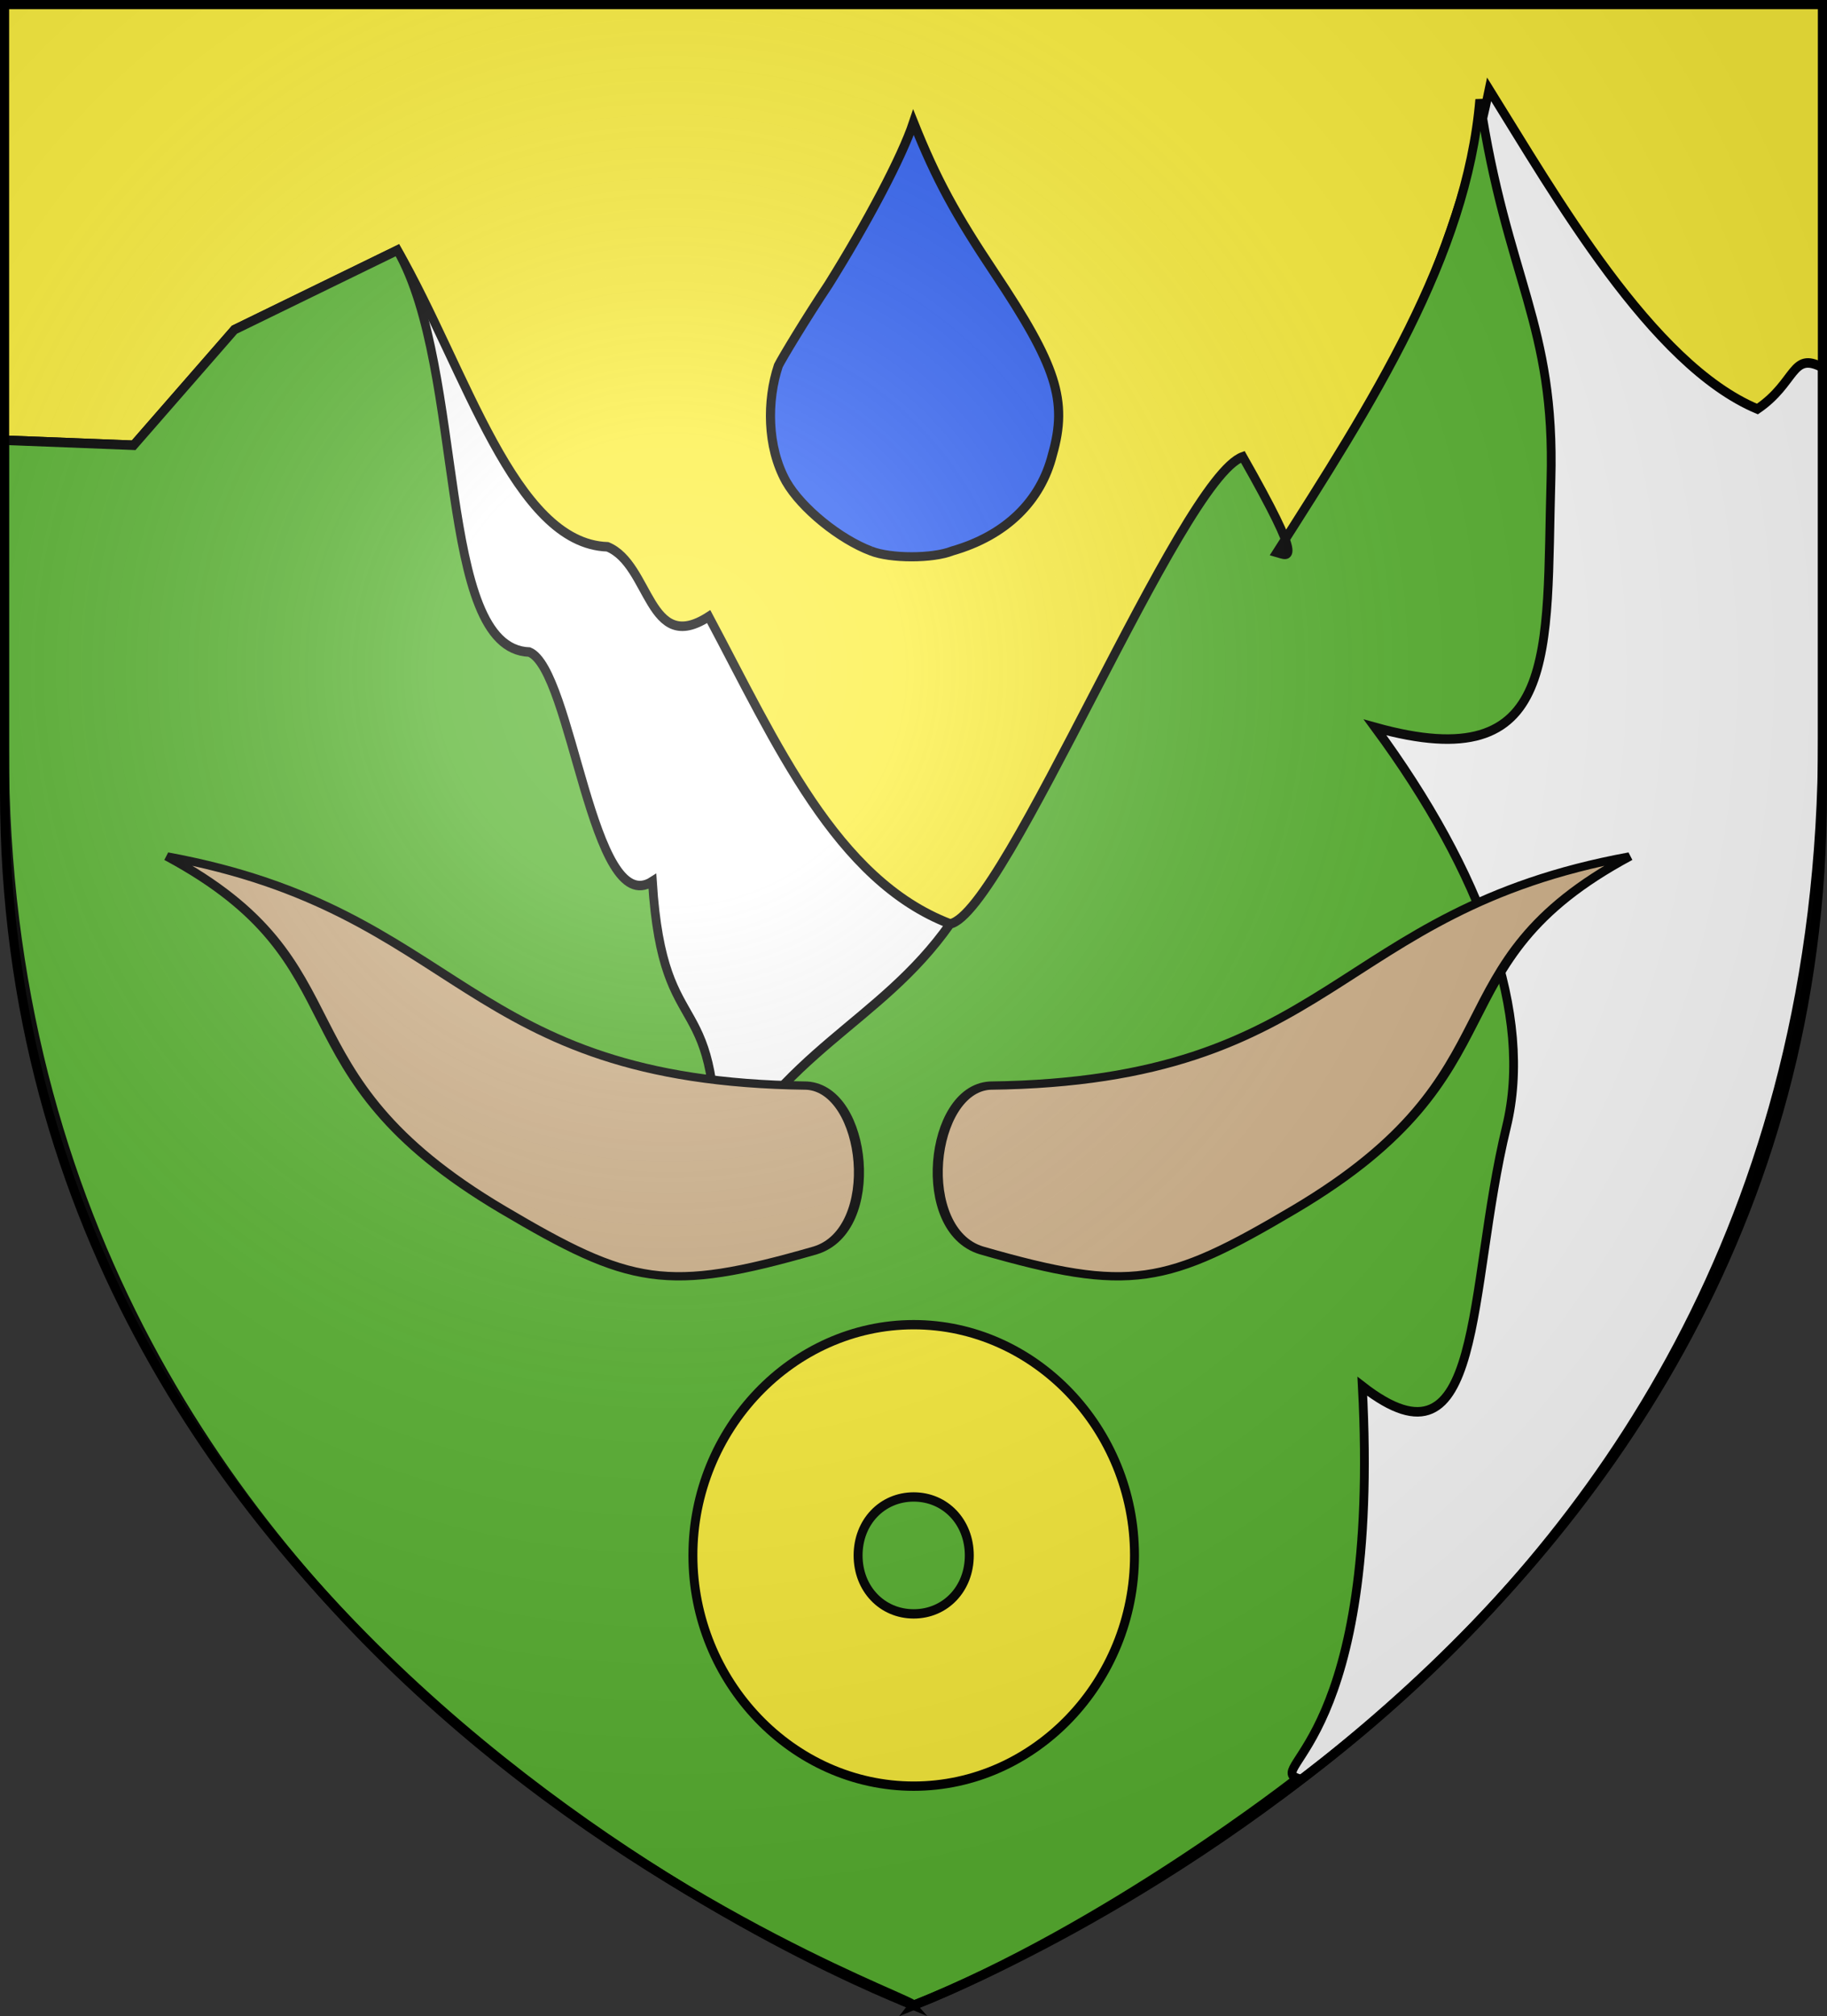 <svg xmlns="http://www.w3.org/2000/svg" xmlns:xlink="http://www.w3.org/1999/xlink" xml:space="preserve" width="600" height="661.943" viewBox="-300 -300 600 661.943"><rect x="-300" y="-300" width="600" height="661.943" fill="#333333" stroke="none"/><defs><radialGradient id="b" cx="-80" cy="-80" r="405" gradientUnits="userSpaceOnUse"><stop offset="0" stop-color="#fff" stop-opacity=".31"/><stop offset=".19" stop-color="#fff" stop-opacity=".25"/><stop offset=".6" stop-color="#6b6b6b" stop-opacity=".125"/><stop offset="1" stop-opacity=".125"/></radialGradient><path id="a" d="M-298.5-298.5h597V-40C298.5 246.2 0 358.39 0 358.39S-298.5 246.2-298.5-40Z"/></defs><use xlink:href="#a" width="100%" height="100%" fill="url(#b)" style="display:inline;fill:#fcef3c;fill-opacity:1;stroke:none;stroke-width:3;stroke-miterlimit:4;stroke-dasharray:none;stroke-opacity:1"/><path fill="#e00" d="M-14.093-119.291c-10.144-3.804-22.824-13.948-27.896-22.824-6.34-11.412-6.34-26.628-2.536-38.04 1.268-2.536 8.876-15.215 16.484-26.627 12.68-20.288 24.091-41.844 27.895-53.256 7.608 19.02 13.948 30.432 26.628 49.452 20.288 30.431 24.092 41.843 19.02 59.595-3.804 15.216-15.216 26.628-32.968 31.7-6.34 2.536-20.288 2.536-26.627 0" style="fill:#2b5df2;stroke:#000;stroke-width:3;stroke-miterlimit:4;stroke-dasharray:none;stroke-opacity:1" transform="translate(.146 .202)"/><g style="stroke-width:.96"><path d="m-256.254-117.013 33.094-34.964 53.53-24.055c22.545 36.217 38.311 88.795 68.994 89.75 14.16 5.328 13.346 32.971 33.232 21.12C-45.3-26.954-25.62 14.61 11.89 27.828 30.801 30.986 68.503-61.72 98.737-88.87c6.952-6.243 18.375-.261 23.55 1.189 30.935-39.439 54.822-83.912 66.61-137.027 21.636 31.975 53.243 83.279 88.106 96.734 12.817-8.028 11.14-17.555 21.351-12.56v111.998c0 295.125-303.066 378.102-298.5 383.641 0 0-298.5-112.19-298.5-398.39v-75.25z" style="fill:#fff;stroke:#000;stroke-width:2.88;stroke-miterlimit:4;stroke-dasharray:none;stroke-opacity:1" transform="matrix(1 0 0 1.085 .146 -26.85)"/><path d="m-256.254-117.013 33.094-34.964 53.53-24.055c22.545 36.217 12.626 120.644 43.309 121.6 14.16 5.327 20.538 81.258 40.424 69.407 3.602 52.622 23.127 28.248 20.573 90.956 21.8-40.012 54.1-47.84 77.214-78.104 18.097-3.352 75.602-134.716 96.094-141.353 20.619 33.46 15.006 29.904 11.22 28.928 31.047-44.86 62.287-89.703 66.612-137.027 8.888 54.67 24.867 67.762 23.379 115.228-1.63 51.984 3.238 90.449-57.758 74.767 35.215 44.051 52.06 87.13 43.15 120.88-13.019 49.314-6.974 107.455-47.343 78.501 6.212 107.175-31.564 115.183-21.312 118.665 0 0-62.537 45.312-126.078 68.69 2.23-2.582-298.5-93.79-298.5-379.954v-93.686Z" style="fill:#5ab532;stroke:#000;stroke-width:2.88;stroke-miterlimit:4;stroke-dasharray:none;stroke-opacity:1" transform="matrix(1 0 0 1.085 .146 -26.85)"/></g><g style="fill:tan;stroke-width:2.384;stroke-miterlimit:4;stroke-dasharray:none" transform="matrix(1.388 0 0 1.141 69.453 -103.486)"><path id="c" stroke-width="4.325" d="M-73.276 187.583c-35.195 12.325-43.781 10.006-74.009-11.751-55.338-39.832-31.317-70.238-79.36-101.605 70.461 15.734 69.365 64.715 151.378 65.942 14.194 1.078 17.76 41.562 1.991 47.414z" style="fill:tan;stroke:#000;stroke-width:2.384;stroke-miterlimit:4;stroke-dasharray:none;stroke-opacity:1"/><use xlink:href="#c" width="100%" height="100%" style="fill:tan;stroke-width:2.384;stroke-miterlimit:4;stroke-dasharray:none" transform="matrix(-1 0 0 1 -107.248 0)"/></g><g style="stroke:#000;stroke-width:3.791;stroke-miterlimit:4;stroke-dasharray:none;stroke-opacity:1"><path d="M631.85-148.779a58.562 58.755 0 0 1-58.562 58.756 58.562 58.755 0 0 1-58.562-58.756 58.562 58.755 0 0 1 58.562-58.755 58.562 58.755 0 0 1 58.561 58.755z" style="color:#000;fill:none;stroke:#000;stroke-width:3.791;stroke-miterlimit:4;stroke-dasharray:none;stroke-opacity:1" transform="matrix(.775 0 0 .808 -444.234 330.91)"/><path d="M573.287-242.535c-51.32 0-93.56 42.453-93.56 93.756s42.24 93.756 93.56 93.756 93.563-42.454 93.563-93.756-42.242-93.756-93.563-93.756zm0 70c13.365 0 23.563 10.159 23.563 23.756s-10.198 23.756-23.563 23.756-23.56-10.16-23.56-23.756 10.195-23.756 23.56-23.756z" style="color:#000;fill:#fcef3c;stroke:#000;stroke-width:3.791;stroke-miterlimit:4;stroke-dasharray:none;stroke-opacity:1" transform="matrix(.775 0 0 .808 -444.234 330.91)"/></g><g style="display:inline" transform="translate(.146 .202)"><use xlink:href="#a" width="100%" height="100%" fill="url(#b)" style="fill:url(#b);stroke:#000;stroke-width:3;stroke-miterlimit:4;stroke-dasharray:none;stroke-opacity:1" transform="translate(-.146 -.202)"/></g></svg>